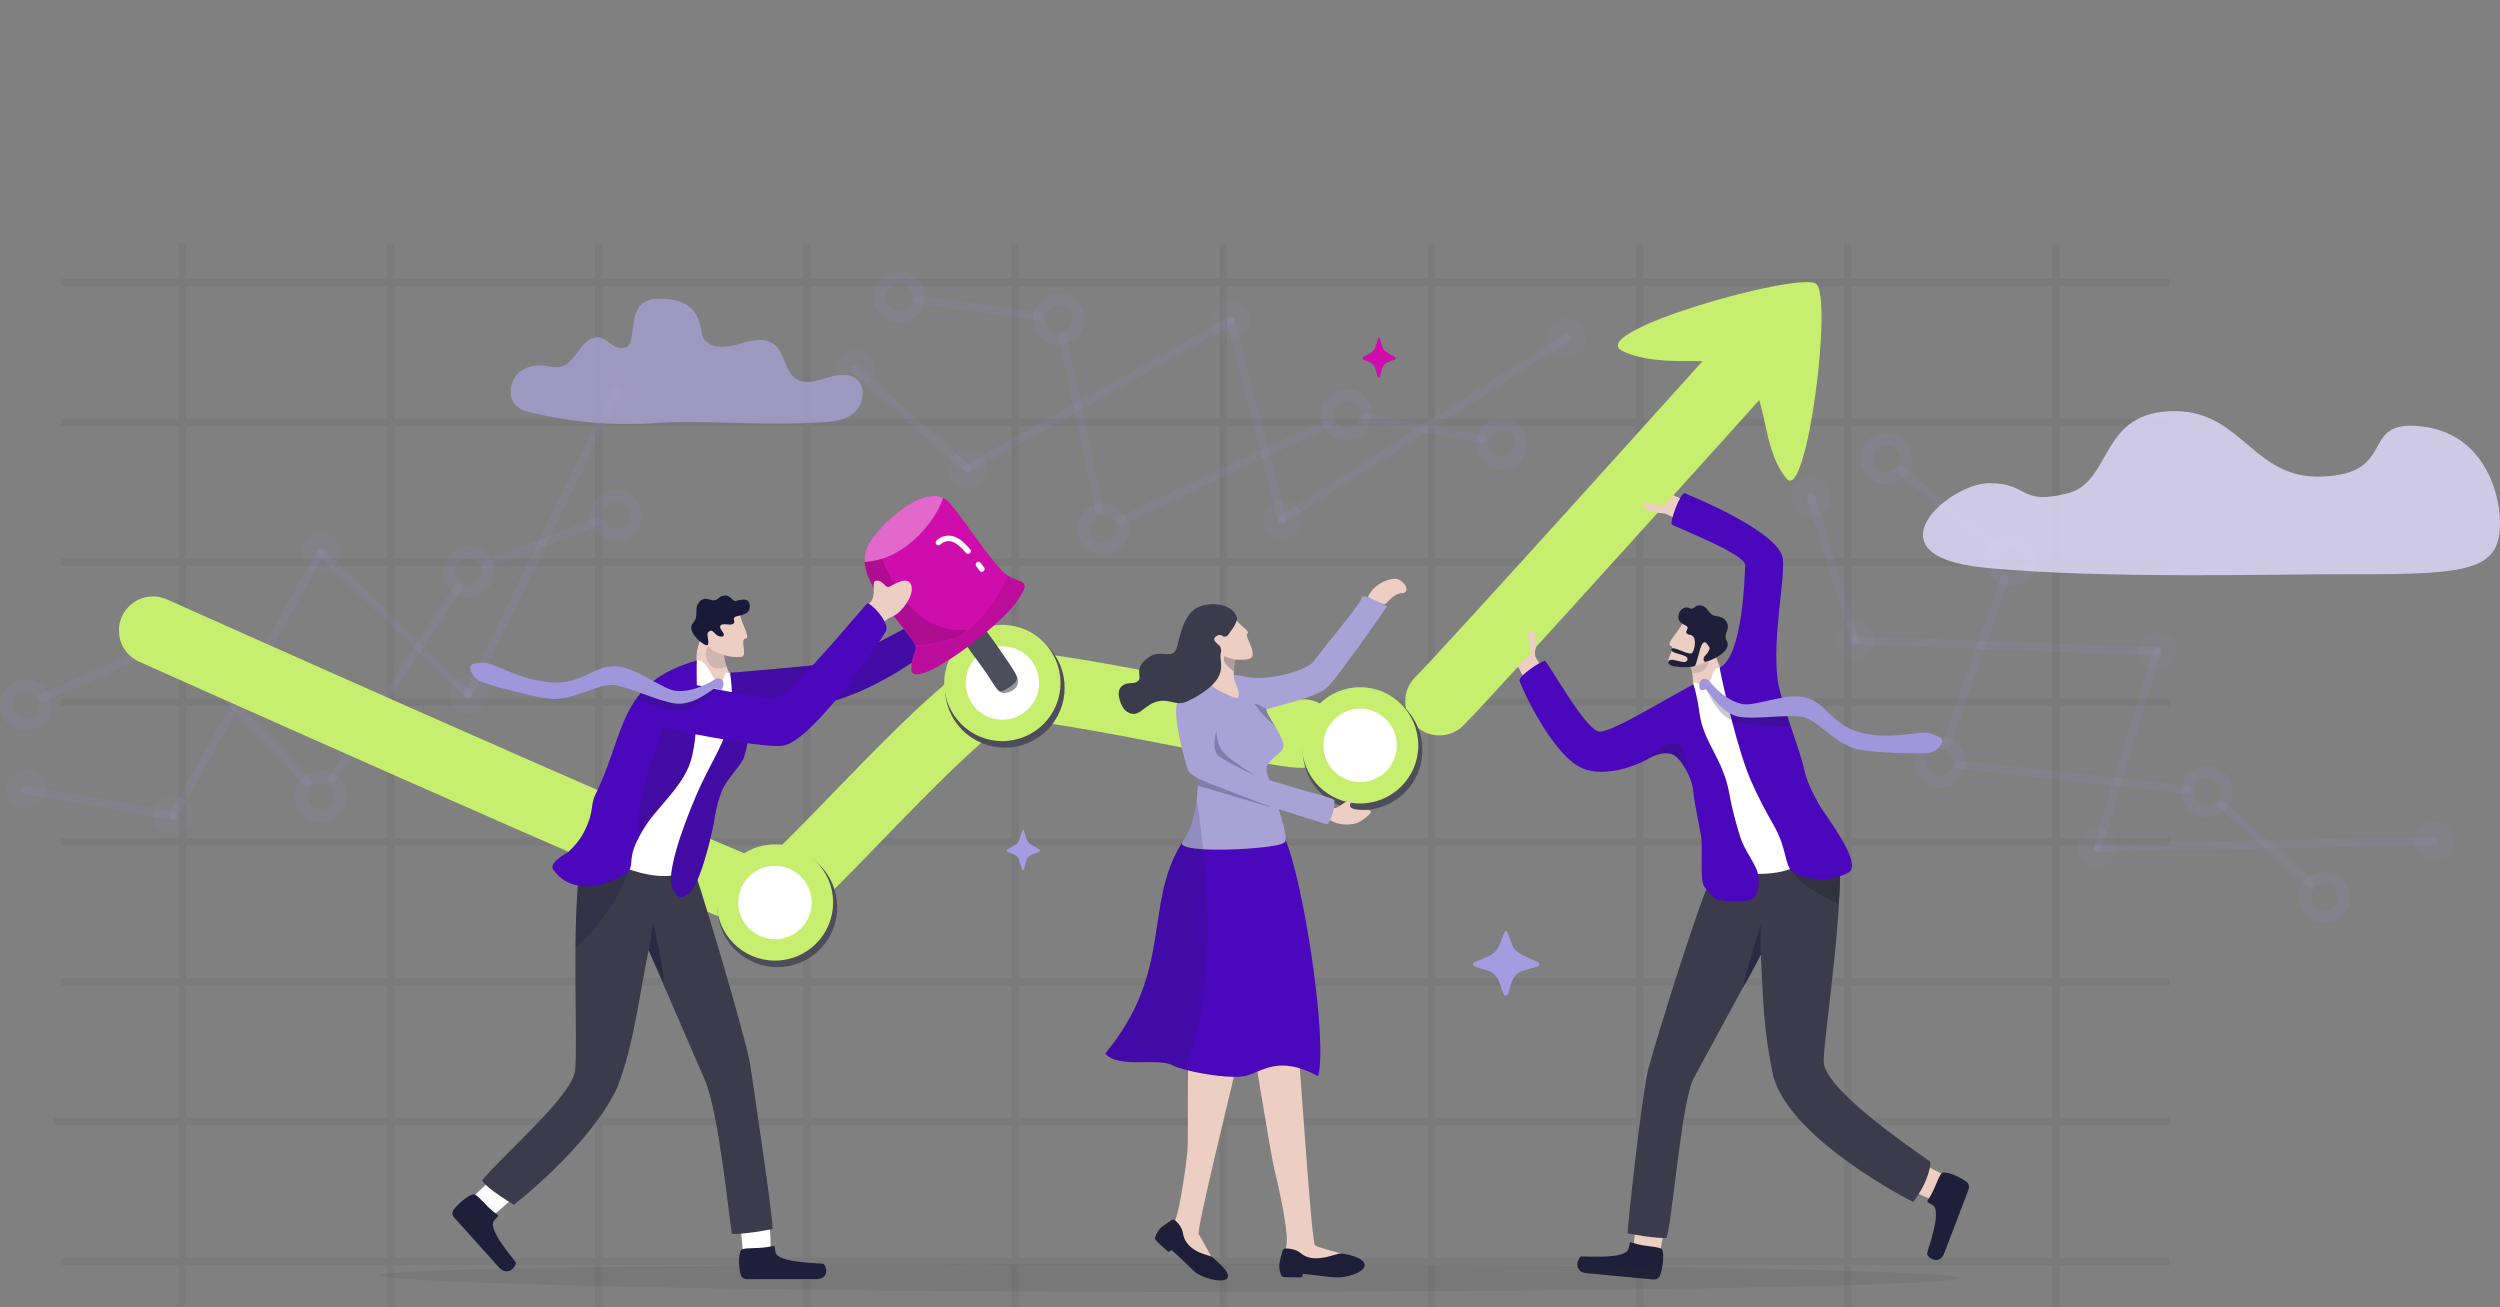 <?xml version="1.0" encoding="UTF-8"?> <svg xmlns="http://www.w3.org/2000/svg" width="1356" height="709" viewBox="0 0 1356 709" fill="none"><rect x="0" y="0" width="1356" height="709" fill="#808080" stroke="none"/><g opacity="0.71"><path d="M13.871 396.324C6.233 396.324 0 390.091 0 382.454C0 374.816 6.233 368.583 13.871 368.583C21.509 368.583 27.742 374.816 27.742 382.454C27.742 390.091 21.509 396.324 13.871 396.324ZM13.871 375.123C9.832 375.123 6.584 378.415 6.584 382.41C6.584 386.404 9.876 389.696 13.871 389.696C17.865 389.696 21.157 386.404 21.157 382.41C21.157 378.415 17.865 375.123 13.871 375.123Z" fill="#A096DC" fill-opacity="0.18"></path><path d="M93.935 361.208C86.297 361.208 80.064 354.975 80.064 347.338C80.064 339.7 86.297 333.467 93.935 333.467C101.573 333.467 107.806 339.7 107.806 347.338C107.806 354.975 101.573 361.208 93.935 361.208ZM93.935 340.007C89.897 340.007 86.649 343.299 86.649 347.294C86.649 351.288 89.941 354.58 93.935 354.58C97.93 354.58 101.222 351.288 101.222 347.294C101.222 343.299 97.93 340.007 93.935 340.007Z" fill="#A096DC" fill-opacity="0.18"></path><path d="M174 445.707C166.363 445.707 160.129 439.473 160.129 431.836C160.129 424.198 166.363 417.965 174 417.965C181.638 417.965 187.871 424.198 187.871 431.836C187.871 439.473 181.638 445.707 174 445.707ZM174 424.505C169.962 424.505 166.714 427.797 166.714 431.792C166.714 435.786 170.006 439.078 174 439.078C177.995 439.078 181.287 435.786 181.287 431.792C181.287 427.797 177.995 424.505 174 424.505Z" fill="#A096DC" fill-opacity="0.18"></path><path d="M254.065 323.986C246.427 323.986 240.194 317.752 240.194 310.115C240.194 302.477 246.427 296.244 254.065 296.244C261.702 296.244 267.936 302.477 267.936 310.115C267.936 317.752 261.702 323.986 254.065 323.986ZM254.065 302.784C250.026 302.784 246.778 306.076 246.778 310.071C246.778 314.065 250.07 317.357 254.065 317.357C258.059 317.357 261.351 314.065 261.351 310.071C261.351 306.076 258.059 302.784 254.065 302.784Z" fill="#A096DC" fill-opacity="0.18"></path><path d="M334.129 293.478C326.491 293.478 320.258 287.245 320.258 279.607C320.258 271.969 326.491 265.736 334.129 265.736C341.767 265.736 348 271.969 348 279.607C348 287.245 341.767 293.478 334.129 293.478ZM334.129 272.276C330.091 272.276 326.843 275.568 326.843 279.563C326.843 283.557 330.135 286.849 334.129 286.849C338.124 286.849 341.416 283.557 341.416 279.563C341.416 275.568 338.124 272.276 334.129 272.276Z" fill="#A096DC" fill-opacity="0.18"></path><path d="M93.935 444.609C93.935 444.609 93.672 444.609 93.54 444.609L13.476 430.518C12.29 430.299 11.5 429.157 11.676 427.972C11.895 426.787 13.037 425.953 14.222 426.173L94.286 440.263C95.472 440.482 96.262 441.624 96.086 442.809C95.91 443.862 94.989 444.609 93.935 444.609Z" fill="#A096DC" fill-opacity="0.18"></path><path d="M93.936 444.608C93.585 444.608 93.189 444.52 92.882 444.345C91.829 443.774 91.434 442.414 92.048 441.36L172.113 298.482C172.683 297.428 174.044 297.033 175.098 297.648C176.151 298.218 176.546 299.579 175.932 300.632L95.867 443.511C95.472 444.213 94.726 444.652 93.936 444.652V444.608Z" fill="#A096DC" fill-opacity="0.18"></path><path d="M254.064 378.984C253.538 378.984 252.967 378.764 252.528 378.369L172.463 301.07C171.585 300.236 171.585 298.831 172.419 297.954C173.253 297.076 174.658 297.076 175.536 297.91L255.601 375.209C256.479 376.043 256.479 377.448 255.645 378.325C255.206 378.764 254.635 378.984 254.064 378.984Z" fill="#A096DC" fill-opacity="0.18"></path><path d="M254.065 378.985C253.757 378.985 253.406 378.897 253.099 378.766C252.002 378.239 251.563 376.922 252.089 375.825L332.154 211.569C332.681 210.472 333.998 210.033 335.095 210.56C336.192 211.087 336.631 212.403 336.105 213.501L256.04 377.756C255.645 378.546 254.899 378.985 254.065 378.985Z" fill="#A096DC" fill-opacity="0.18"></path><path d="M23.572 380.39C22.738 380.39 21.904 379.907 21.552 379.073C21.07 377.975 21.552 376.659 22.694 376.176L83.357 349.575C84.454 349.092 85.771 349.575 86.254 350.717C86.737 351.814 86.254 353.131 85.112 353.614L24.45 380.214C24.142 380.346 23.879 380.39 23.572 380.39Z" fill="#A096DC" fill-opacity="0.18"></path><path d="M166.713 426.348C166.143 426.348 165.572 426.128 165.133 425.645L99.641 356.511C98.808 355.633 98.851 354.228 99.729 353.394C100.607 352.56 102.012 352.604 102.846 353.482L168.337 422.617C169.171 423.495 169.127 424.899 168.25 425.733C167.811 426.128 167.284 426.348 166.757 426.348H166.713Z" fill="#A096DC" fill-opacity="0.18"></path><path d="M179.794 425.163C179.399 425.163 178.96 425.031 178.609 424.811C177.599 424.153 177.336 422.792 177.994 421.783L246.427 317.795C247.085 316.786 248.446 316.522 249.456 317.181C250.465 317.839 250.729 319.2 250.07 320.21L181.638 424.197C181.199 424.855 180.497 425.207 179.794 425.207V425.163Z" fill="#A096DC" fill-opacity="0.18"></path><path d="M263.941 308.534C263.063 308.534 262.229 308.007 261.878 307.129C261.439 305.988 262.009 304.715 263.107 304.276L323.243 280.836C324.384 280.397 325.657 280.968 326.096 282.065C326.535 283.206 325.964 284.479 324.867 284.918L264.731 308.358C264.467 308.446 264.204 308.49 263.941 308.49V308.534Z" fill="#A096DC" fill-opacity="0.18"></path><path opacity="0.6" d="M24.449 428.28C24.449 434.118 19.709 438.859 13.871 438.859C8.033 438.859 3.292 434.118 3.292 428.28C3.292 422.442 8.033 417.701 13.871 417.701C19.709 417.701 24.449 422.442 24.449 428.28Z" fill="#A096DC" fill-opacity="0.18"></path><path opacity="0.6" d="M184.578 299.535C184.578 305.373 179.838 310.114 174 310.114C168.162 310.114 163.421 305.373 163.421 299.535C163.421 293.697 168.162 288.956 174 288.956C179.838 288.956 184.578 293.697 184.578 299.535Z" fill="#A096DC" fill-opacity="0.18"></path><path opacity="0.6" d="M264.643 376.791C264.643 382.629 259.903 387.37 254.065 387.37C248.227 387.37 243.486 382.629 243.486 376.791C243.486 370.953 248.227 366.212 254.065 366.212C259.903 366.212 264.643 370.953 264.643 376.791Z" fill="#A096DC" fill-opacity="0.18"></path><path opacity="0.6" d="M344.708 212.579C344.708 218.417 339.967 223.158 334.129 223.158C328.291 223.158 323.55 218.417 323.55 212.579C323.55 206.741 328.291 202 334.129 202C339.967 202 344.708 206.741 344.708 212.579Z" fill="#A096DC" fill-opacity="0.18"></path><path opacity="0.6" d="M93.935 431.834C88.097 431.834 83.356 436.575 83.356 442.413C83.356 448.251 88.097 452.992 93.935 452.992C99.773 452.992 104.514 448.251 104.514 442.413C104.514 436.575 99.773 431.834 93.935 431.834Z" fill="#A096DC" fill-opacity="0.18"></path></g><g opacity="0.71"><path d="M480.405 173.003C473.89 169.017 471.826 160.447 475.812 153.932C479.797 147.417 488.367 145.353 494.883 149.338C501.398 153.324 503.462 161.894 499.476 168.409C495.49 174.925 486.92 176.989 480.405 173.003ZM491.469 154.918C488.025 152.81 483.536 153.923 481.451 157.331C479.366 160.738 480.457 165.264 483.864 167.349C487.271 169.433 491.798 168.343 493.882 164.936C495.967 161.528 494.877 157.002 491.469 154.918Z" fill="#A096DC" fill-opacity="0.18"></path><path d="M567.028 184.831C560.513 180.845 558.449 172.275 562.435 165.76C566.421 159.245 574.99 157.181 581.506 161.166C588.021 165.152 590.085 173.722 586.099 180.237C582.113 186.753 573.543 188.817 567.028 184.831ZM578.092 166.746C574.648 164.638 570.159 165.751 568.074 169.159C565.99 172.566 567.08 177.092 570.487 179.177C573.895 181.261 578.421 180.171 580.505 176.764C582.59 173.356 581.5 168.83 578.092 166.746Z" fill="#A096DC" fill-opacity="0.18"></path><path d="M591.229 298.693C584.714 294.707 582.649 286.137 586.635 279.622C590.621 273.107 599.191 271.043 605.706 275.029C612.221 279.015 614.286 287.584 610.3 294.1C606.314 300.615 597.744 302.679 591.229 298.693ZM602.293 280.608C598.848 278.5 594.359 279.613 592.275 283.021C590.19 286.428 591.28 290.954 594.688 293.039C598.095 295.124 602.622 294.033 604.706 290.626C606.791 287.219 605.7 282.692 602.293 280.608Z" fill="#A096DC" fill-opacity="0.18"></path><path d="M723.048 236.645C716.533 232.659 714.469 224.089 718.455 217.574C722.441 211.058 731.01 208.994 737.526 212.98C744.041 216.966 746.105 225.536 742.119 232.051C738.133 238.566 729.563 240.63 723.048 236.645ZM734.112 218.559C730.668 216.452 726.179 217.565 724.094 220.972C722.01 224.38 723.1 228.906 726.507 230.991C729.915 233.075 734.441 231.985 736.525 228.578C738.61 225.17 737.52 220.644 734.112 218.559Z" fill="#A096DC" fill-opacity="0.18"></path><path d="M807.266 252.404C800.751 248.418 798.687 239.848 802.673 233.333C806.659 226.817 815.229 224.753 821.744 228.739C828.259 232.725 830.323 241.295 826.337 247.81C822.351 254.325 813.782 256.389 807.266 252.404ZM818.331 234.318C814.886 232.211 810.397 233.324 808.312 236.731C806.228 240.139 807.318 244.665 810.725 246.749C814.133 248.834 818.659 247.744 820.744 244.336C822.828 240.929 821.738 236.403 818.331 234.318Z" fill="#A096DC" fill-opacity="0.18"></path><path d="M523.505 255.973C523.505 255.973 523.28 255.836 523.168 255.767L462.223 201.965C461.327 201.159 461.249 199.773 462.017 198.854C462.823 197.957 464.231 197.842 465.128 198.647L526.072 252.45C526.968 253.255 527.047 254.641 526.278 255.561C525.579 256.368 524.403 256.523 523.505 255.973Z" fill="#A096DC" fill-opacity="0.18"></path><path d="M523.505 255.973C523.205 255.79 522.914 255.509 522.744 255.199C522.143 254.162 522.516 252.796 523.59 252.218L666.451 172.121C667.487 171.52 668.854 171.894 669.432 172.968C670.033 174.004 669.66 175.371 668.586 175.949L525.725 256.045C525.022 256.438 524.156 256.423 523.482 256.011L523.505 255.973Z" fill="#A096DC" fill-opacity="0.18"></path><path d="M694.346 283.56C693.897 283.285 693.524 282.8 693.356 282.234L665.399 174.512C665.085 173.343 665.818 172.144 666.988 171.831C668.157 171.517 669.355 172.25 669.669 173.42L697.627 281.141C697.94 282.311 697.207 283.509 696.038 283.823C695.434 283.968 694.833 283.857 694.346 283.56Z" fill="#A096DC" fill-opacity="0.18"></path><path d="M694.346 283.561C694.083 283.401 693.83 283.142 693.636 282.87C692.975 281.848 693.288 280.495 694.31 279.834L848.327 181.503C849.349 180.842 850.701 181.154 851.362 182.176C852.023 183.198 851.711 184.551 850.689 185.212L696.672 283.543C695.923 284.011 695.057 283.996 694.346 283.561Z" fill="#A096DC" fill-opacity="0.18"></path><path d="M496.996 164.473C496.284 164.037 495.825 163.19 495.96 162.296C496.121 161.108 497.22 160.236 498.446 160.42L564.075 169.387C565.263 169.548 566.134 170.647 565.951 171.872C565.79 173.06 564.691 173.932 563.465 173.748L497.836 164.781C497.505 164.733 497.258 164.633 496.996 164.473Z" fill="#A096DC" fill-opacity="0.18"></path><path d="M595.115 278.377C594.629 278.079 594.256 277.594 594.134 276.953L574.347 183.801C574.094 182.617 574.864 181.442 576.048 181.189C577.232 180.935 578.408 181.706 578.661 182.89L598.448 276.042C598.701 277.226 597.931 278.401 596.747 278.654C596.166 278.762 595.602 278.675 595.153 278.4L595.115 278.377Z" fill="#A096DC" fill-opacity="0.18"></path><path d="M606.892 284.192C606.555 283.986 606.249 283.645 606.064 283.274C605.547 282.186 606.032 280.887 607.121 280.37L719.763 227.378C720.852 226.861 722.15 227.346 722.667 228.435C723.185 229.523 722.699 230.821 721.611 231.339L608.969 284.331C608.251 284.663 607.468 284.596 606.869 284.23L606.892 284.192Z" fill="#A096DC" fill-opacity="0.18"></path><path d="M739.536 228.618C738.787 228.16 738.351 227.275 738.509 226.343C738.73 225.141 739.882 224.353 741.047 224.551L804.577 235.939C805.78 236.16 806.568 237.311 806.37 238.476C806.148 239.679 804.997 240.467 803.832 240.269L740.302 228.881C740.031 228.818 739.784 228.718 739.559 228.581L739.536 228.618Z" fill="#A096DC" fill-opacity="0.18"></path><path opacity="0.6" d="M472.752 205.783C469.705 210.763 463.187 212.333 458.207 209.286C453.227 206.239 451.657 199.721 454.704 194.741C457.751 189.761 464.269 188.191 469.249 191.238C474.229 194.285 475.799 200.803 472.752 205.783Z" fill="#A096DC" fill-opacity="0.18"></path><path opacity="0.6" d="M676.534 179.525C673.487 184.505 666.969 186.075 661.989 183.029C657.009 179.982 655.439 173.464 658.486 168.484C661.533 163.504 668.051 161.934 673.031 164.981C678.011 168.027 679.581 174.545 676.534 179.525Z" fill="#A096DC" fill-opacity="0.18"></path><path opacity="0.6" d="M704.515 287.21C701.468 292.19 694.95 293.76 689.97 290.713C684.99 287.666 683.42 281.148 686.467 276.168C689.513 271.188 696.031 269.618 701.011 272.665C705.991 275.712 707.561 282.23 704.515 287.21Z" fill="#A096DC" fill-opacity="0.18"></path><path opacity="0.6" d="M858.508 188.915C855.461 193.895 848.944 195.465 843.964 192.418C838.984 189.372 837.414 182.854 840.46 177.874C843.507 172.894 850.025 171.324 855.005 174.371C859.985 177.417 861.555 183.935 858.508 188.915Z" fill="#A096DC" fill-opacity="0.18"></path><path opacity="0.6" d="M530.17 245.077C525.19 242.03 518.672 243.6 515.626 248.58C512.579 253.56 514.149 260.078 519.129 263.124C524.109 266.171 530.627 264.601 533.674 259.621C536.72 254.641 535.15 248.123 530.17 245.077Z" fill="#A096DC" fill-opacity="0.18"></path></g><g opacity="0.71"><path d="M1010.76 254.975C1007.27 248.178 1009.98 239.788 1016.77 236.305C1023.57 232.821 1031.96 235.525 1035.44 242.322C1038.93 249.119 1036.22 257.509 1029.43 260.993C1022.63 264.476 1014.24 261.772 1010.76 254.975ZM1029.62 245.305C1027.78 241.712 1023.37 240.322 1019.82 242.144C1016.26 243.966 1014.83 248.397 1016.65 251.952C1018.48 255.507 1022.91 256.935 1026.46 255.113C1030.02 253.291 1031.45 248.86 1029.62 245.305Z" fill="#A096DC" fill-opacity="0.18"></path><path d="M1078.52 310.211C1075.04 303.414 1077.74 295.024 1084.54 291.54C1091.34 288.057 1099.73 290.761 1103.21 297.558C1106.7 304.355 1103.99 312.745 1097.19 316.228C1090.4 319.712 1082.01 317.008 1078.52 310.211ZM1097.39 300.541C1095.55 296.947 1091.14 295.558 1087.58 297.38C1084.03 299.201 1082.6 303.633 1084.42 307.188C1086.24 310.742 1090.68 312.171 1094.23 310.349C1097.78 308.527 1099.21 304.096 1097.39 300.541Z" fill="#A096DC" fill-opacity="0.18"></path><path d="M1039.84 420.002C1036.36 413.205 1039.06 404.815 1045.86 401.332C1052.66 397.848 1061.05 400.552 1064.53 407.349C1068.02 414.146 1065.31 422.536 1058.51 426.02C1051.72 429.503 1043.33 426.799 1039.84 420.002ZM1058.71 410.332C1056.87 406.738 1052.46 405.349 1048.9 407.171C1045.35 408.993 1043.92 413.424 1045.74 416.979C1047.56 420.534 1052 421.962 1055.55 420.14C1059.11 418.318 1060.53 413.887 1058.71 410.332Z" fill="#A096DC" fill-opacity="0.18"></path><path d="M1184.68 435.737C1181.2 428.94 1183.9 420.55 1190.7 417.066C1197.5 413.583 1205.89 416.287 1209.37 423.084C1212.86 429.881 1210.15 438.271 1203.35 441.755C1196.56 445.238 1188.17 442.534 1184.68 435.737ZM1203.55 426.067C1201.71 422.473 1197.3 421.084 1193.74 422.906C1190.19 424.728 1188.76 429.159 1190.58 432.714C1192.4 436.269 1196.84 437.697 1200.39 435.875C1203.95 434.053 1205.37 429.622 1203.55 426.067Z" fill="#A096DC" fill-opacity="0.18"></path><path d="M1248.35 493.074C1244.87 486.277 1247.57 477.887 1254.37 474.404C1261.17 470.92 1269.56 473.624 1273.04 480.421C1276.52 487.218 1273.82 495.608 1267.02 499.092C1260.23 502.575 1251.84 499.871 1248.35 493.074ZM1267.22 483.404C1265.38 479.81 1260.97 478.421 1257.41 480.243C1253.86 482.065 1252.43 486.496 1254.25 490.051C1256.07 493.606 1260.5 495.034 1264.06 493.212C1267.61 491.39 1269.04 486.959 1267.22 483.404Z" fill="#A096DC" fill-opacity="0.18"></path><path d="M1004.3 348.249C1004.3 348.249 1004.18 348.015 1004.12 347.898L980.146 270.219C979.801 269.064 980.456 267.841 981.591 267.456C982.745 267.111 984.008 267.747 984.353 268.901L1008.33 346.58C1008.68 347.735 1008.02 348.958 1006.89 349.343C1005.87 349.667 1004.78 349.187 1004.3 348.249Z" fill="#A096DC" fill-opacity="0.18"></path><path d="M1004.3 348.25C1004.14 347.937 1004.04 347.545 1004.06 347.192C1004.09 345.994 1005.12 345.022 1006.33 345.088L1170 351.173C1171.2 351.201 1172.17 352.232 1172.11 353.449C1172.08 354.647 1171.05 355.619 1169.83 355.553L1006.16 349.468C1005.36 349.437 1004.63 348.973 1004.27 348.27L1004.3 348.25Z" fill="#A096DC" fill-opacity="0.18"></path><path d="M1135.74 460.822C1135.5 460.353 1135.43 459.745 1135.59 459.174L1167.86 352.666C1168.2 351.504 1169.45 350.864 1170.61 351.206C1171.77 351.547 1172.42 352.797 1172.07 353.959L1139.8 460.467C1139.46 461.629 1138.21 462.269 1137.05 461.928C1136.46 461.737 1136 461.329 1135.74 460.822Z" fill="#A096DC" fill-opacity="0.18"></path><path d="M1135.74 460.822C1135.6 460.549 1135.52 460.196 1135.49 459.863C1135.46 458.646 1136.43 457.655 1137.65 457.623L1320.34 453.958C1321.56 453.926 1322.55 454.898 1322.58 456.115C1322.61 457.332 1321.64 458.323 1320.43 458.355L1137.73 462.02C1136.85 462.028 1136.12 461.565 1135.74 460.822Z" fill="#A096DC" fill-opacity="0.18"></path><path d="M1029.36 256.34C1028.98 255.598 1029.03 254.636 1029.61 253.943C1030.37 253.013 1031.76 252.842 1032.71 253.637L1084.05 295.491C1084.98 296.247 1085.15 297.639 1084.36 298.589C1083.6 299.519 1082.21 299.69 1081.26 298.895L1029.92 257.042C1029.66 256.828 1029.5 256.614 1029.36 256.34Z" fill="#A096DC" fill-opacity="0.18"></path><path d="M1053.75 404.688C1053.49 404.18 1053.42 403.572 1053.65 402.961L1085.31 313.146C1085.71 312.003 1086.98 311.402 1088.12 311.803C1089.26 312.204 1089.86 313.474 1089.46 314.616L1057.81 404.431C1057.41 405.574 1056.14 406.176 1055 405.775C1054.44 405.564 1054.01 405.196 1053.77 404.727L1053.75 404.688Z" fill="#A096DC" fill-opacity="0.18"></path><path d="M1060.77 415.788C1060.59 415.437 1060.51 414.986 1060.54 414.573C1060.67 413.375 1061.76 412.519 1062.96 412.645L1186.71 426.116C1187.91 426.242 1188.76 427.333 1188.64 428.531C1188.51 429.73 1187.42 430.585 1186.22 430.46L1062.47 416.988C1061.68 416.898 1061.05 416.433 1060.73 415.808L1060.77 415.788Z" fill="#A096DC" fill-opacity="0.18"></path><path d="M1202.94 437.479C1202.54 436.697 1202.63 435.715 1203.25 435.002C1204.06 434.091 1205.46 434.018 1206.35 434.794L1254.64 477.621C1255.55 478.436 1255.62 479.829 1254.84 480.72C1254.03 481.631 1252.64 481.704 1251.74 480.928L1203.46 438.102C1203.26 437.907 1203.1 437.693 1202.98 437.459L1202.94 437.479Z" fill="#A096DC" fill-opacity="0.18"></path><path opacity="0.6" d="M987.142 278.965C981.947 281.627 975.566 279.571 972.903 274.375C970.24 269.18 972.297 262.799 977.492 260.136C982.688 257.473 989.069 259.53 991.732 264.725C994.394 269.921 992.338 276.302 987.142 278.965Z" fill="#A096DC" fill-opacity="0.18"></path><path opacity="0.6" d="M1174.75 362.748C1169.56 365.41 1163.17 363.354 1160.51 358.158C1157.85 352.963 1159.91 346.582 1165.1 343.919C1170.3 341.256 1176.68 343.313 1179.34 348.508C1182 353.704 1179.95 360.085 1174.75 362.748Z" fill="#A096DC" fill-opacity="0.18"></path><path opacity="0.6" d="M1142.52 469.236C1137.32 471.898 1130.94 469.842 1128.28 464.646C1125.61 459.451 1127.67 453.07 1132.87 450.407C1138.06 447.744 1144.44 449.801 1147.11 454.996C1149.77 460.192 1147.71 466.573 1142.52 469.236Z" fill="#A096DC" fill-opacity="0.18"></path><path opacity="0.6" d="M1325.17 465.59C1319.98 468.253 1313.59 466.196 1310.93 461.001C1308.27 455.805 1310.33 449.424 1315.52 446.762C1320.72 444.099 1327.1 446.156 1329.76 451.351C1332.42 456.547 1330.37 462.928 1325.17 465.59Z" fill="#A096DC" fill-opacity="0.18"></path><path opacity="0.6" d="M1015.67 342.423C1013.01 337.228 1006.63 335.171 1001.43 337.834C996.237 340.496 994.18 346.878 996.843 352.073C999.506 357.268 1005.89 359.325 1011.08 356.662C1016.28 354 1018.33 347.619 1015.67 342.423Z" fill="#A096DC" fill-opacity="0.18"></path></g><g opacity="0.06"><path d="M98.925 132V153.244V229.099V304.947V380.802V456.653V532.501V608.356V684.208V708.133" stroke="#231F20" stroke-width="4" stroke-miterlimit="10"></path><path d="M211.84 709V708.133V684.208V608.356V532.501V456.653V380.802V304.947V229.099V153.244V132" stroke="#231F20" stroke-width="4" stroke-miterlimit="10"></path><path d="M324.745 709V708.133V684.208V608.356V532.501V456.653V380.802V304.947V229.099V153.244V132" stroke="#231F20" stroke-width="4" stroke-miterlimit="10"></path><path d="M437.66 709V708.133V684.208V608.356V532.501V456.653V380.802V304.947V229.099V153.244V132" stroke="#231F20" stroke-width="4" stroke-miterlimit="10"></path><path d="M550.57 709V708.133V684.208V608.356V532.501V456.653V380.802V304.947V229.099V153.244V132" stroke="#231F20" stroke-width="4" stroke-miterlimit="10"></path><path d="M663.475 709V708.133V684.208V608.356V532.501V456.653V380.802V304.947V229.099V153.244V132" stroke="#231F20" stroke-width="4" stroke-miterlimit="10"></path><path d="M776.39 709V708.133V684.208V608.356V532.501V456.653V380.802V304.947V229.099V153.244V132" stroke="#231F20" stroke-width="4" stroke-miterlimit="10"></path><path d="M889.3 709V708.133V684.208V608.356V532.501V456.653V380.802V304.947V229.099V153.244V132" stroke="#231F20" stroke-width="4" stroke-miterlimit="10"></path><path d="M1002.21 709V708.133V684.208V608.356V532.501V456.653V380.802V304.947V229.099V153.244V132" stroke="#231F20" stroke-width="4" stroke-miterlimit="10"></path><path d="M1115.12 709V708.133V684.208V608.356V532.501V456.653V380.802V304.947V229.099V153.244V132" stroke="#231F20" stroke-width="4" stroke-miterlimit="10"></path><path d="M1177 684.208H1176.79H1115.12H1002.21H889.3H776.39H663.475H550.57H437.66H324.745H211.84H98.925H33.307" stroke="#231F20" stroke-width="4" stroke-miterlimit="10"></path><path d="M1177 608.356H1176.79H1115.12H1002.21H889.3H776.39H663.475H550.57H437.66H324.745H211.84H29" stroke="#231F20" stroke-width="4" stroke-miterlimit="10"></path><path d="M1177 532.502H1176.79H1115.12H1002.21H889.3H776.39H663.475H550.57H437.66H324.745H211.84H98.925H33.307" stroke="#231F20" stroke-width="4" stroke-miterlimit="10"></path><path d="M1177 456.654H1176.79H1115.12H1002.21H889.3H776.39H663.475H550.57H437.66H324.745H211.84H98.925H33.307" stroke="#231F20" stroke-width="4" stroke-miterlimit="10"></path><path d="M1177 380.802H1176.79H1115.12H1002.21H889.3H776.39H663.475H550.57H437.66H324.745H211.84H98.925H33.307" stroke="#231F20" stroke-width="4" stroke-miterlimit="10"></path><path d="M1177 304.946H1176.79H1115.12H1002.21H889.3H776.39H663.475H550.57H437.66H324.745H211.84H98.925H33.307" stroke="#231F20" stroke-width="4" stroke-miterlimit="10"></path><path d="M1177 229.099H1176.79H1115.12H1002.21H889.3H776.39H663.475H550.57H437.66H324.745H211.84H98.925H33.307" stroke="#231F20" stroke-width="4" stroke-miterlimit="10"></path><path d="M1177 153.244H1176.79H1115.12H1002.21H889.3H776.39H663.475H550.57H437.66H324.745H211.84H98.925H33.307" stroke="#231F20" stroke-width="4" stroke-miterlimit="10"></path></g><path d="M926.004 382.881L937.726 373.955C935.284 368.593 930.719 354.77 927.605 350.418C924.186 345.642 923.855 346.145 923.855 346.145L918.156 354.793L915.473 358.863C915.473 358.863 916.935 360.764 917.757 364.736C918.329 367.515 918.595 371.308 917.829 376.178C917.254 379.824 926.004 382.881 926.004 382.881Z" fill="#ECCEC2"></path><path opacity="0.14" d="M915.473 358.863C915.473 358.863 917.051 361.368 917.874 365.341C926.617 365.183 928.228 357.673 925.444 356.509C923.705 355.781 918.156 354.793 918.156 354.793L915.473 358.863Z" fill="#1F1F39"></path><path d="M912.546 338.034C910.758 342.367 903.225 349.356 906.238 350.298C909.252 351.244 902.451 359.449 905.618 360.572C913.298 363.291 923.784 361.218 925.982 357.797C928.18 354.372 930.967 343.749 930.967 343.749L912.546 338.034Z" fill="#ECCEC2"></path><path d="M918.562 345.454C916.777 343.588 916.379 344.906 914.929 343.535C913.478 342.165 917.194 340.741 914.166 339.198C911.138 337.655 909.548 336.355 910.721 332.683C911.464 330.355 914.083 328.496 916.788 330.028C918.528 331.016 919.272 327.576 923.044 328.522C926.023 329.269 926.207 331.62 928.623 333.434C929.949 334.429 934.18 333.963 936.032 336.633C939.466 341.59 934.09 342.916 936.682 347.865C939.707 353.636 926.575 359.044 924.858 358.961C924.22 358.931 923.111 357.162 925.208 355.292C926.294 354.324 927.661 351.819 927.132 351.068C926.196 349.739 924.787 346.52 923.033 349.727C921.785 352.01 920.188 360.775 919.23 361.233C916.769 362.412 904.067 362.273 904.811 359.175C905.735 355.337 914.59 361.702 915.285 357.692C915.819 354.628 906.573 354.966 906.543 352.371C906.509 349.371 916.48 356.291 917.945 353.971C919.734 351.135 919.584 346.52 918.562 345.454Z" fill="#1F1F39"></path><path d="M886.025 676.628C886.303 670.59 888.854 655.547 888.854 655.547L904.371 657.143L900.34 679.7L889.121 685.475L886.025 676.624V676.628Z" fill="#ECCEC2"></path><path d="M885.169 673.951C883.583 673.395 884.102 675.051 883.249 677.507C881.295 683.128 860.83 681.296 857.697 681.514C856.077 681.626 852.666 689.839 860.59 690.578C867.443 691.217 889.384 693.342 896.887 693.992C898.457 694.127 899.934 693.169 900.467 691.649C902.372 686.219 902.864 677.556 900.791 677.169C897.732 675.825 891.777 676.271 885.169 673.954V673.951Z" fill="#1F1F39"></path><path d="M1048.41 650.846C1042.79 648.878 1029.29 642.153 1029.29 642.153L1035.06 627.425L1055.24 637.71L1057.61 650.309L1048.41 650.846H1048.41Z" fill="#ECCEC2"></path><path d="M1045.65 650.932C1044.69 652.329 1046.39 652.284 1048.47 653.808C1053.24 657.297 1045.9 676.797 1045.24 679.925C1044.9 681.54 1051.71 687.188 1054.59 679.643C1057.07 673.121 1065.1 652.258 1067.77 645.104C1068.33 643.609 1067.83 641.893 1066.55 640.943C1061.95 637.553 1053.9 634.639 1052.97 636.557C1050.86 639.171 1049.65 645.119 1045.65 650.932Z" fill="#1F1F39"></path><path d="M934.349 461.37C921.966 485.212 898.044 565.575 894.385 578.425C890.725 591.275 882.858 664.469 882.802 668.923C897.293 671.863 903.924 671.495 903.924 671.495C907.264 660.83 912.073 596.937 918.735 584.711C928.405 566.968 955.054 517.735 955.054 517.735C956.407 542.469 956.257 557.088 961.802 583.704C971.371 618.631 1037.67 651.946 1037.67 651.946C1045.9 641.555 1048.26 629.648 1046.42 629.693C1034.16 621.053 988.823 589.979 989.157 575.529C989.492 561.08 998.009 507.686 998.028 472.403C998.028 468.753 946.853 461.889 946.853 461.889L934.349 461.374V461.37Z" fill="#3B3B4C"></path><path opacity="0.57" d="M945.229 535.872C951.339 526.202 955.05 517.738 955.05 517.738C954.784 510.322 955.058 501.715 955.058 501.715C955.058 501.715 947.938 523.66 945.229 535.872Z" fill="#1F1F39"></path><path d="M817.474 356.415C818.586 357.267 819.882 358.067 820.671 359.077C821.738 360.426 823.237 361.139 824.18 363.017C824.417 363.482 824.653 363.967 824.901 364.474C825.176 365.029 825.439 365.544 825.69 366.017C827.37 369.145 828.734 370.707 830.443 373.253C830.443 373.253 842.357 372.374 841.857 370.399C841.549 369.186 840.82 367.65 839.171 365.51C838.48 364.612 837.157 362.938 836.5 361.928C836.169 361.424 832.893 357.053 832.66 355.69C831.957 351.575 834.576 348.409 832.821 346.336C830.484 343.584 828.741 351.774 828.264 350.095C827.017 345.736 818.469 340.523 814.427 348.338C813.826 349.502 814.832 354.399 817.47 356.419L817.474 356.415Z" fill="#ECCEC2"></path><path d="M901.952 263.311C902.906 264.336 903.83 265.545 904.912 266.236C906.359 267.168 907.215 268.587 909.173 269.349C909.658 269.541 910.165 269.728 910.695 269.928C911.277 270.145 911.81 270.359 912.31 270.566C915.586 271.933 917.277 273.142 919.974 274.595C919.974 274.595 920.253 286.533 918.235 286.225C916.995 286.037 915.395 285.459 913.107 284.024C912.145 283.423 910.349 282.271 909.278 281.715C908.748 281.433 904.078 278.594 902.699 278.497C898.533 278.196 895.208 277.539 892.976 275.992C890.008 273.934 899.172 273.96 897.455 273.649C892.995 272.83 886.225 265.842 893.615 261.069C894.716 260.356 899.69 260.885 901.956 263.319L901.952 263.311Z" fill="#ECCEC2"></path><path d="M932.707 362.168C927.654 361.999 929.442 370.64 924.828 372.292C922.394 373.163 922.631 371.822 921.12 370.869C920.192 370.279 919.279 369.584 918.475 371.18C902.102 403.628 940.458 464.262 938.711 469.673C937.283 474.1 962.557 476.526 974.069 469.943C1003.04 453.38 985.945 447 981.963 437.131C980.448 433.384 952.154 370.343 952.154 370.343C952.154 370.343 942.231 367.598 932.707 362.164V362.168Z" fill="white"></path><path d="M824.187 369.04C824.507 371.597 842.924 412.333 860.176 417.451C871.369 420.77 885.792 416.384 894.573 411.247C900.092 408.014 905.325 407.984 908 409.595C909.984 410.789 912.235 413.557 914.14 416.88C916.443 420.887 918.246 425.704 918.475 429.538C918.719 433.654 922.213 450.665 922.664 453.571C923.791 460.766 921.751 477.089 924.408 480.901C927.064 484.712 929.187 486.898 931.486 487.915C933.782 488.933 949.847 490.24 952.12 486.308C953.36 484.164 954.585 478.986 953.503 473.999C953.476 473.879 953.446 473.751 953.416 473.631C952.112 468.284 946.097 461.175 943.828 453.763C941.611 446.523 939.376 438.577 937.971 430.473C934.71 411.694 924.103 402.933 921.887 387.282C921.65 385.585 921.406 384.042 921.173 382.648C921.064 382.003 920.951 381.39 920.846 380.808C920.267 377.658 919.726 375.386 919.306 373.846C918.802 371.984 918.479 371.184 918.479 371.184C918.4 371.225 918.317 371.27 918.238 371.316C898.927 381.815 874.164 396.978 867.702 396.858C860.165 396.719 839.546 358.807 837.95 358.484C836.349 358.165 823.872 366.479 824.191 369.036L824.187 369.04Z" fill="#4A07BB"></path><path d="M970.413 469.647C974.598 481.01 997.329 490.262 997.329 490.262C997.329 490.262 998.618 472.016 997.911 468.776C997.205 465.535 970.413 469.647 970.413 469.647Z" fill="#32323F"></path><path d="M932.715 362.191C945.184 355.991 946.236 313.877 946.608 306.502C946.909 300.573 908.196 285.691 906.821 284.449C905.446 283.206 911.63 266.597 913.922 267.584C916.214 268.572 965.041 288.207 967.002 302.976C968.302 315.21 961.295 344.391 964.173 368.698C965.356 378.683 976.808 408.784 978.371 416.26C979.75 423.571 983.338 430.331 986.407 435.96C989.48 441.592 1010.72 468.317 1002.74 473.169C995.661 477.472 981.703 478.681 972.885 473.263C967.626 470.03 969.793 460.969 961.926 447.368C958.567 441.57 953.491 432.163 949.779 423.613C942.855 407.92 935.055 374.282 932.715 362.191Z" fill="#4A07BB"></path><path opacity="0.24" d="M924.941 373.354C925.516 373.031 929.784 384.792 936.701 389.246C938.61 390.478 940.702 391.409 942.945 391.781C949.502 392.858 962.783 394.225 971.184 393.977C966.953 380.996 968.625 387.098 966.54 381.676C960.326 383.061 947.785 385.573 944.377 384.815C941.852 384.252 939.515 383.242 937.381 381.984C933.365 379.618 930.074 376.373 927.609 373.598C926.354 372.183 926.343 370.223 924.69 369.979C922.499 369.656 924.205 373.775 924.941 373.362V373.354Z" fill="#1F1F3B"></path><path d="M921.834 370.718C922.011 369.622 922.924 367.913 925.118 368.236C926.767 368.48 926.831 369.205 928.09 370.624C931.862 374.879 937.592 380.226 944.858 381.845C952.128 383.463 969.936 374.999 980.565 378.642C991.194 382.284 993.467 392.96 1008.91 397.256C1024.35 401.552 1041.95 396.298 1046.5 397.627C1051.05 398.957 1053.75 400.324 1053.43 402.254C1053.12 404.184 1050.49 407.158 1047.1 408.194C1043.7 409.231 1014.81 408.284 1007.35 406.414C995.169 403.358 985.731 390.436 977.841 388.852C969.951 387.267 952.706 390.343 943.426 388.81C933.076 387.106 925.896 373.381 925.159 373.794C924.423 374.207 923.739 374.612 922.439 374.117C921.545 373.775 921.658 371.815 921.834 370.718Z" fill="#A096DC"></path><path opacity="0.24" d="M894.573 411.247C900.092 408.014 905.326 407.984 908.001 409.595C909.984 410.789 912.235 413.557 914.14 416.88C913.944 414.458 914.545 410.354 912.689 406.399C908.996 398.525 897.458 406.955 894.573 411.247Z" fill="#1F1F3B"></path><path d="M944.454 200.049C959.836 213.922 954.382 241.788 969.05 259.643C980.026 273.004 994.366 160.409 984.934 153.856C975.508 147.304 858.37 180.18 880.228 190.477C902.512 200.972 934.574 191.139 944.454 200.049Z" fill="#C7EE6E"></path><path d="M780.71 380.38C799.897 361.015 948.16 196.098 948.16 196.098" stroke="#C7EE6E" stroke-width="37" stroke-linecap="round" stroke-linejoin="round"></path><path d="M901.504 274.389C895.64 273.108 892.299 272.132 891.695 273.641C890.842 275.774 894.253 277.479 896.068 277.584C897.882 277.689 902.785 277.689 902.785 276.732C902.785 275.774 901.504 274.389 901.504 274.389Z" fill="#ECCEC2"></path><path d="M829.786 352.037C828.97 346.092 828.26 342.687 829.816 342.202C832.01 341.519 833.441 345.056 833.404 346.87C833.366 348.683 832.979 353.573 832.025 353.498C831.071 353.422 829.786 352.037 829.786 352.037Z" fill="#ECCEC2"></path><path d="M414.92 490.57C437.602 476.86 508.431 391.439 541.993 372.607C553.981 365.882 700.241 400.68 707.102 397.815" stroke="#C7EE6E" stroke-width="37" stroke-linecap="round" stroke-linejoin="round"></path><path d="M421 490C349.903 461.523 83 342 83 342" stroke="#C7EE6E" stroke-width="37" stroke-linecap="round" stroke-linejoin="round"></path><path d="M762.001 429.833C774.68 417.161 774.68 396.617 762.001 383.945C749.323 371.273 728.767 371.273 716.089 383.945C703.411 396.616 703.411 417.161 716.089 429.833C728.767 442.505 749.323 442.505 762.001 429.833Z" fill="#4D4D5B"></path><path d="M737.741 435.806C755.16 435.806 769.282 421.692 769.282 404.281C769.282 386.871 755.16 372.757 737.741 372.757C720.321 372.757 706.2 386.871 706.2 404.281C706.2 421.692 720.321 435.806 737.741 435.806Z" fill="#C7EE6E"></path><path d="M737.741 424.176C748.734 424.176 757.646 415.269 757.646 404.282C757.646 393.294 748.734 384.387 737.741 384.387C726.748 384.387 717.836 393.294 717.836 404.282C717.836 415.269 726.748 424.176 737.741 424.176Z" fill="white"></path><path d="M567.949 396.014C580.627 383.342 580.627 362.797 567.949 350.126C555.27 337.454 534.715 337.454 522.036 350.126C509.358 362.797 509.358 383.342 522.036 396.014C534.715 408.686 555.27 408.686 567.949 396.014Z" fill="#4D4D5B"></path><path d="M543.683 401.979C561.103 401.979 575.224 387.866 575.224 370.455C575.224 353.045 561.103 338.931 543.683 338.931C526.264 338.931 512.143 353.045 512.143 370.455C512.143 387.866 526.264 401.979 543.683 401.979Z" fill="#C7EE6E"></path><path d="M543.683 390.35C554.677 390.35 563.588 381.443 563.588 370.455C563.588 359.468 554.677 350.561 543.683 350.561C532.69 350.561 523.778 359.468 523.778 370.455C523.778 381.443 532.69 390.35 543.683 390.35Z" fill="white"></path><path d="M719.868 443.534C724.692 448.145 733.961 448.062 737.864 445.509C742.257 442.64 746.566 439.129 740.727 439.294C726.747 439.688 734.701 434.206 732.946 434.022C730.02 433.718 725.271 439.095 723.749 438.228C722.802 437.687 719.864 443.534 719.864 443.534H719.868Z" fill="#ECCEC2"></path><path d="M444.601 515.074C457.279 502.403 457.279 481.858 444.601 469.186C431.922 456.515 411.367 456.515 398.688 469.186C386.01 481.858 386.01 502.403 398.688 515.074C411.367 527.746 431.922 527.746 444.601 515.074Z" fill="#4D4D5B"></path><path d="M420.334 521.043C437.754 521.043 451.875 506.929 451.875 489.519C451.875 472.108 437.754 457.995 420.334 457.995C402.915 457.995 388.793 472.108 388.793 489.519C388.793 506.929 402.915 521.043 420.334 521.043Z" fill="#C7EE6E"></path><path d="M420.334 509.413C431.327 509.413 440.239 500.506 440.239 489.519C440.239 478.531 431.327 469.624 420.334 469.624C409.341 469.624 400.429 478.531 400.429 489.519C400.429 500.506 409.341 509.413 420.334 509.413Z" fill="white"></path><path opacity="0.09" d="M206 691.72C206 695.915 408.128 700.789 641.022 700.789C873.916 700.789 1062.71 697.386 1062.71 693.192C1062.71 688.998 873.916 685.595 641.022 685.595C408.128 685.595 206 687.526 206 691.72Z" fill="#32323F"></path><path d="M450.267 359.915C459.047 358.762 498.531 336.43 500.732 335.495C502.385 334.793 508.592 346.757 505.568 350.816C503.077 354.155 477.731 372.573 453.592 379.757C442.058 383.189 411.205 382.757 402.116 400.801C397.146 410.665 377.316 362.983 390.375 365.086C393.404 365.574 445.958 360.482 450.271 359.915H450.267Z" fill="#4A07BB"></path><path opacity="0.18" d="M450.267 359.915C459.047 358.762 498.531 336.43 500.732 335.495C502.385 334.793 508.592 346.757 505.568 350.816C503.077 354.155 477.731 372.573 453.592 379.757C442.058 383.189 411.205 382.757 402.116 400.801C397.146 410.665 377.316 362.983 390.375 365.086C393.404 365.574 445.958 360.482 450.271 359.915H450.267Z" fill="#1F1F39"></path><path d="M417.926 678.348C418.234 672.607 417.099 658.142 417.099 658.142L401.094 658.288L403.003 680L413.898 686.455L417.922 678.352L417.926 678.348Z" fill="white"></path><path d="M419.061 675.889C420.736 675.502 420.041 677.023 420.673 679.422C422.115 684.916 443.196 684.983 446.379 685.468C448.02 685.716 450.703 693.793 442.539 693.793C435.479 693.793 412.862 693.872 405.137 693.827C403.521 693.815 402.105 692.783 401.71 691.296C400.298 685.986 400.64 677.74 402.796 677.556C406.05 676.553 412.088 677.499 419.064 675.889H419.061Z" fill="#1F1F39"></path><path d="M266.97 659.486C271.776 655.986 282.641 645.791 282.641 645.791L272.151 634.316L255.977 649.768L257.859 661.829L266.97 659.486Z" fill="white"></path><path d="M269.675 658.716C271.073 659.678 269.401 660.162 267.887 662.175C264.415 666.782 278.024 682.066 279.699 684.679C280.563 686.027 275.826 693.199 270.532 687.296C265.956 682.193 251.232 665.889 246.265 660.275C245.224 659.099 245.138 657.406 246.073 656.155C249.413 651.694 256.251 646.599 257.795 648.037C260.711 649.742 263.859 654.717 269.679 658.72L269.675 658.716Z" fill="#1F1F39"></path><path d="M370.951 455.437C379.983 479.568 405.19 565.349 406.993 577.94C408.796 590.531 419.639 662.404 419.034 666.598C403.379 669.745 396.988 669.253 396.988 669.253C395.181 658.761 389.936 603.516 382.26 585.68C374.584 567.843 351.824 515.508 351.824 515.508C346.778 538.59 344.231 565.924 334.65 590.197C319.75 621.74 278.737 653.478 278.737 653.478C267.297 646.659 260.072 640.361 261.879 639.839C270.911 628.296 310.049 594.722 311.856 581.083C313.663 567.445 309.714 500.146 314.929 466.951C315.47 463.518 365.793 456.688 365.793 456.688L370.948 455.434L370.951 455.437Z" fill="#3B3B4C"></path><path opacity="0.57" d="M360.108 532.699C355.344 522.763 351.828 515.511 351.828 515.511C353.199 508.572 354.198 500.438 354.198 500.438C354.198 500.438 359.173 520.84 360.108 532.699Z" fill="#1F1F39"></path><path opacity="0.28" d="M312.149 513.72C318.337 508.831 335.154 490.949 340.763 472.501L314.208 472.29C312.818 484.01 312.295 498.794 312.153 513.724L312.149 513.72Z" fill="#1F1F39"></path><path d="M378.665 379.483L395.542 380.395C395.542 380.395 402.86 371.409 399.381 369.171C396.733 367.466 395.068 364.485 394.058 361.485C392.942 358.154 392.634 354.8 392.697 353.148C392.743 351.935 392.998 351.41 393.178 351.184C393.276 351.06 393.355 351.03 393.359 351.03L393.16 350.997L385.908 349.776L385.454 349.175L381.648 344.147C381.648 344.147 378.225 348.668 377.834 355.168C377.477 361.09 377.74 373.047 378.661 379.479L378.665 379.483Z" fill="#ECCEC2"></path><path opacity="0.14" d="M394.061 361.484C392.945 358.154 392.637 354.8 392.701 353.148C392.746 351.935 393.001 351.41 393.182 351.184C393.182 351.12 393.174 351.057 393.163 350.996C392.528 345.473 386.483 348.218 386.483 348.218C386.483 348.218 386.032 348.597 385.457 349.179C384.601 350.046 383.466 351.372 383.124 352.589C381.659 357.819 386.032 365.656 394.057 361.484H394.061Z" fill="#191939"></path><path d="M401.443 333.528C402.037 337.989 407.417 346.137 404.306 346.408C401.196 346.678 405.569 355.829 402.263 356.231C394.256 357.211 384.8 353.088 383.586 349.404C382.373 345.721 382.44 335.112 382.44 335.112L401.443 333.524V333.528Z" fill="#ECCEC2"></path><path d="M393.385 338.59C395.925 338.65 396.033 339.228 397.766 338.233C399.498 337.238 396.323 335.127 399.603 334.298C402.883 333.468 406.501 332.942 406.674 329.221C406.925 323.836 402.112 325.105 399.148 325.991C397.24 326.562 396.571 322.518 392.723 323.04C389.707 323.449 390.142 325.139 387.46 325.623C385.841 325.912 382.542 323.584 380.096 325.725C375.554 329.694 379.686 333.693 375.948 337.827C371.59 342.649 382.606 351.113 383.778 349.862C385.145 348.405 382.824 344.023 384.221 342.822C386.329 341.008 386.686 342.799 388.594 344.32C390.635 345.942 394.249 345.724 391.769 342.461C389.29 339.198 391.085 338.537 393.385 338.59Z" fill="#191939"></path><path d="M378.195 358.15C384.296 358.278 385.435 368.368 389.921 370.061C392.645 371.09 392.145 366.028 393.839 365.142C394.884 364.597 396.082 364.443 396.71 366.584C407.019 401.555 369.997 473.342 369.997 473.342C369.997 473.342 357.505 480.521 328.977 466.331C312.957 458.362 327.012 449.226 328.718 445.494C330.423 441.761 362.336 368.567 362.336 368.567C362.336 368.567 367.513 363.137 378.191 358.15H378.195Z" fill="white"></path><path d="M307.941 462.369C311.206 459.493 314.79 455.321 316.898 451.033C323.27 438.085 319.081 437.894 324.157 428.51C339.651 395.021 336.119 370.407 377.969 358.203C377.526 365.307 378.804 384.635 377.011 400.496C376.268 407.049 375.005 413.012 372.875 417.278C372.841 417.342 372.815 417.413 372.781 417.477C372.773 417.481 372.773 417.488 372.773 417.488C368.468 427.03 358.004 437.244 352.451 444.589C350.558 447.101 348.769 449.981 347.225 452.813C346.59 453.992 345.993 455.148 345.448 456.275C339.67 468.287 345.482 470.616 337.562 475.077C329.233 479.767 310.751 486.477 300.119 471.727C297.917 468.67 303.748 464.686 307.945 462.369H307.941ZM305.093 464.6C304.721 464.833 304.413 465.028 304.218 465.148C304.496 464.99 304.785 464.803 305.093 464.6Z" fill="#4A07BB"></path><path d="M403.225 411.521C400.978 416.365 393.644 423.053 391.24 429.651C388.272 437.815 387.738 443.158 387.148 446.478C385.811 454.007 380.344 476.335 375.381 482.564C370.072 489.226 367.532 486.717 364.996 482.576C360.653 475.475 369.963 449.241 378.007 430.597C385.66 412.851 393.622 403.35 396.158 387.538C398.074 375.578 396.015 365.33 396.015 365.33C413.542 377.448 404.48 408.814 403.225 411.521Z" fill="#4A07BB"></path><path opacity="0.18" d="M403.225 411.521C400.978 416.365 393.644 423.053 391.24 429.651C388.272 437.815 387.738 443.158 387.148 446.478C385.811 454.007 380.344 476.335 375.381 482.564C370.072 489.226 367.532 486.717 364.996 482.576C360.653 475.475 369.963 449.241 378.007 430.597C385.66 412.851 393.622 403.35 396.158 387.538C398.074 375.578 396.015 365.33 396.015 365.33C413.542 377.448 404.48 408.814 403.225 411.521Z" fill="#1F1F39"></path><path opacity="0.18" d="M347.225 452.812C348.769 449.985 350.558 447.101 352.451 444.589C358.004 437.244 368.468 427.026 372.773 417.488C372.773 417.488 372.773 417.481 372.781 417.477C372.815 417.413 372.841 417.342 372.875 417.278C375.005 413.012 376.267 407.049 377.011 400.496L361.863 387.909C354.093 409.204 342.72 442.065 347.225 452.812Z" fill="#1F1F39"></path><path opacity="0.29" d="M494.559 317.411C494.293 317.625 494.026 317.839 493.755 318.053C493.891 317.944 494.026 317.843 494.157 317.734C494.293 317.625 494.428 317.516 494.559 317.407V317.411Z" fill="#BA470D"></path><path opacity="0.29" d="M492.467 319.078C492.358 319.161 492.253 319.243 492.144 319.326C492.253 319.247 492.358 319.164 492.467 319.078Z" fill="#BA470D"></path><path d="M516.933 338.655C517.695 339.828 518.43 340.967 519.138 342.056C519.773 343.041 520.385 344.002 520.975 344.919C522.372 347.087 523.647 349.078 524.809 350.897C526.642 353.775 533.747 363.089 535.076 365.169C539.699 372.418 541.523 375.119 542.426 375.119C543.901 375.119 551.173 371.422 551.759 367.919C552.067 366.1 543.792 354.598 540.198 349.423C538.651 347.191 536.941 344.86 535.239 342.622C534.731 341.942 534.228 341.282 533.724 340.631C532.644 339.227 531.592 337.882 530.612 336.649C527.463 332.677 525.095 329.849 525.095 329.849L516.937 338.655H516.933Z" fill="#4D4D5B"></path><path d="M469.049 304.951C469.852 316.498 480.56 329.065 489.588 340.414C494.28 346.303 496.126 348.758 496.584 350.463C496.589 350.473 496.589 350.482 496.589 350.492C496.616 350.606 496.648 350.714 496.666 350.832C496.684 350.936 496.693 351.039 496.702 351.143V351.158C496.725 351.517 496.684 351.857 496.603 352.212C496.584 352.306 496.553 352.399 496.53 352.493C496.48 352.646 496.435 352.799 496.376 352.961C496.358 353.025 496.33 353.084 496.308 353.149C496.258 353.277 496.212 353.41 496.158 353.548C496.099 353.705 496.044 353.868 495.976 354.036C495.963 354.07 495.949 354.11 495.94 354.144C495.908 354.233 495.872 354.326 495.84 354.425C495.786 354.568 495.736 354.711 495.682 354.864C495.627 355.016 495.582 355.169 495.527 355.332C495.509 355.391 495.491 355.445 495.473 355.504C495.382 355.785 495.296 356.096 495.214 356.416C495.151 356.652 495.087 356.899 495.033 357.165C494.77 358.318 494.538 359.723 494.393 361.497C494.379 361.659 494.37 361.827 494.357 362C494.343 362.172 494.334 362.344 494.325 362.522C494.32 362.645 494.316 362.763 494.316 362.877C494.316 362.99 494.32 363.118 494.329 363.232C494.334 363.345 494.348 363.463 494.366 363.567C494.379 363.675 494.402 363.779 494.429 363.877C494.452 363.971 494.479 364.059 494.511 364.148C494.511 364.158 494.515 364.168 494.52 364.178C494.543 364.247 494.574 364.306 494.602 364.365C494.729 364.641 494.897 364.873 495.101 365.06C495.151 365.109 495.201 365.154 495.26 365.188C495.282 365.213 495.314 365.237 495.341 365.252C495.391 365.282 495.437 365.316 495.491 365.341C495.527 365.37 495.568 365.395 495.609 365.41C495.654 365.434 495.7 365.459 495.75 365.479C495.927 365.558 496.117 365.622 496.33 365.661C496.766 365.76 497.265 365.779 497.828 365.735H497.832C498.014 365.72 498.195 365.705 498.386 365.671C498.576 365.646 498.776 365.612 498.98 365.572C499.18 365.538 499.388 365.489 499.606 365.434H499.611C500.037 365.336 500.486 365.203 500.954 365.05C501.189 364.976 501.43 364.892 501.675 364.804C502.165 364.631 502.668 364.434 503.195 364.207C503.458 364.099 503.721 363.986 503.998 363.862C504.266 363.739 504.547 363.611 504.824 363.483C505.1 363.355 505.386 363.217 505.672 363.074C505.79 363.02 505.917 362.961 506.039 362.896C506.207 362.813 506.375 362.729 506.543 362.64C506.838 362.487 507.137 362.335 507.437 362.177H507.441C508.045 361.857 508.662 361.526 509.288 361.167C509.601 360.989 509.919 360.812 510.236 360.625C510.44 360.506 510.654 360.378 510.867 360.26C510.976 360.191 511.089 360.122 511.203 360.058C511.529 359.866 511.856 359.673 512.187 359.466C512.518 359.269 512.85 359.057 513.185 358.855C513.852 358.441 514.528 358.018 515.218 357.569C518.321 355.563 521.574 353.291 524.809 350.887C526.034 349.975 527.259 349.048 528.466 348.102C529.174 347.55 529.877 346.998 530.576 346.441C532.159 345.18 533.72 343.898 535.231 342.612C535.362 342.504 535.489 342.395 535.621 342.282C536.147 341.834 536.669 341.39 537.177 340.942C537.34 340.799 537.504 340.666 537.662 340.523C537.826 340.38 537.989 340.237 538.148 340.094C538.561 339.729 538.974 339.365 539.377 339C539.577 338.822 539.777 338.645 539.972 338.463C540.144 338.305 540.317 338.152 540.484 337.999C545.811 333.135 550.135 328.537 552.362 325.102C555.765 319.849 556.414 317.725 555.207 316.419C555.026 316.222 554.799 316.045 554.536 315.872C554.468 315.833 554.399 315.788 554.331 315.749C554.118 315.631 553.887 315.507 553.633 315.389C553.465 315.31 553.283 315.231 553.097 315.153C552.911 315.074 552.712 314.995 552.512 314.916C552.308 314.837 552.095 314.753 551.872 314.67C551.65 314.581 551.423 314.497 551.187 314.408C550.951 314.32 550.706 314.226 550.457 314.127C549.704 313.837 548.892 313.502 548.025 313.102C547.576 312.895 547.099 312.615 546.605 312.26C538.974 306.873 525.612 285.293 515.177 272.913C514.102 271.637 512.886 270.701 511.566 270.07C499.266 264.146 477.706 284.278 471.508 294.553C470.161 296.79 469.403 299.102 469.126 301.467C468.99 302.615 468.972 303.773 469.054 304.941L469.049 304.951Z" fill="#CF0DAD"></path><path opacity="0.29" d="M494.315 362.882C494.315 363 494.32 363.123 494.329 363.237C494.334 363.35 494.347 363.468 494.365 363.572C494.379 363.68 494.402 363.784 494.429 363.882C494.452 363.976 494.479 364.065 494.511 364.153C494.511 364.163 494.515 364.173 494.52 364.183C494.542 364.252 494.574 364.311 494.601 364.37C494.728 364.646 494.896 364.878 495.1 365.065C495.15 365.114 495.2 365.159 495.259 365.193C495.282 365.218 495.314 365.243 495.341 365.257C495.391 365.287 495.436 365.321 495.491 365.346C495.527 365.376 495.568 365.4 495.608 365.415C495.654 365.44 495.699 365.464 495.749 365.484C495.926 365.563 496.117 365.627 496.33 365.666C496.765 365.76 497.269 365.785 497.827 365.74H497.832C498.013 365.726 498.195 365.711 498.385 365.676C498.576 365.652 498.775 365.617 498.979 365.578C499.179 365.543 499.388 365.494 499.606 365.44H499.61C500.037 365.336 500.486 365.203 500.953 365.055C501.189 364.981 501.429 364.898 501.674 364.809C502.164 364.631 502.673 364.434 503.194 364.213C503.458 364.104 503.721 363.991 503.997 363.868C504.265 363.744 504.546 363.616 504.823 363.488C505.1 363.36 505.386 363.222 505.672 363.079C505.957 362.936 506.252 362.793 506.547 362.645C506.842 362.493 507.142 362.34 507.441 362.182C507.446 362.177 507.446 362.182 507.446 362.182C508.049 361.857 508.666 361.527 509.292 361.172C509.605 360.995 509.923 360.817 510.24 360.63C510.558 360.443 510.885 360.255 511.207 360.063C511.533 359.871 511.86 359.679 512.191 359.472C512.522 359.275 512.854 359.063 513.189 358.861C513.856 358.442 514.537 358.013 515.222 357.574C518.325 355.569 521.578 353.297 524.813 350.892C526.038 349.98 527.263 349.054 528.47 348.107C529.178 347.555 529.881 347.004 530.58 346.447C532.163 345.185 533.724 343.904 535.235 342.617C535.366 342.509 535.493 342.401 535.625 342.287C536.151 341.839 536.673 341.395 537.181 340.947C537.508 340.666 537.83 340.385 538.152 340.104C538.565 339.739 538.978 339.375 539.382 339.01C539.581 338.833 539.781 338.655 539.976 338.473C540.148 338.315 540.321 338.162 540.489 338.01C545.815 333.146 550.139 328.548 552.366 325.113C555.769 319.859 556.418 317.735 555.211 316.429C555.03 316.232 554.803 316.05 554.54 315.882C554.472 315.843 554.404 315.798 554.336 315.759C554.122 315.636 553.891 315.513 553.637 315.399C553.469 315.32 553.287 315.242 553.101 315.163C552.915 315.084 552.716 315.005 552.516 314.926C552.312 314.842 552.099 314.764 551.876 314.68C551.654 314.591 551.427 314.507 551.191 314.419C550.955 314.33 550.71 314.236 550.461 314.138C549.708 313.847 548.896 313.512 548.029 313.113C547.58 312.906 547.103 312.625 546.609 312.27C543.488 320.391 537.095 329.72 530.616 336.649C528.715 338.68 526.805 340.498 524.967 342.021C523.588 343.169 522.245 344.15 520.984 344.919C519.922 345.56 518.915 346.062 517.98 346.392C511.865 348.571 502.677 350.369 496.598 350.458C496.602 350.468 496.602 350.478 496.602 350.488C496.638 350.606 496.666 350.719 496.679 350.828C496.697 350.936 496.711 351.04 496.716 351.138V351.153C496.738 351.513 496.702 351.853 496.616 352.208C496.598 352.301 496.57 352.395 496.543 352.489C496.493 352.641 496.448 352.794 496.389 352.957C496.371 353.021 496.343 353.075 496.321 353.144C496.271 353.272 496.226 353.405 496.171 353.543C496.112 353.701 496.053 353.863 495.99 354.031C495.976 354.066 495.962 354.105 495.953 354.139C495.867 354.361 495.781 354.603 495.695 354.859C495.64 355.012 495.595 355.164 495.54 355.327C495.522 355.386 495.504 355.44 495.486 355.5C495.395 355.781 495.309 356.091 495.227 356.411C495.164 356.648 495.1 356.894 495.046 357.16C494.783 358.314 494.551 359.718 494.406 361.492C494.393 361.655 494.383 361.822 494.37 361.995C494.356 362.167 494.347 362.34 494.338 362.517C494.334 362.641 494.329 362.759 494.329 362.872L494.315 362.882Z" fill="#8A0C74"></path><path opacity="0.59" d="M551.754 367.913C554.209 374.684 543.964 377.281 542.421 375.118C541.11 373.275 551.754 367.913 551.754 367.913Z" fill="#4D4D5B"></path><path opacity="0.38" d="M469.049 304.952C472.257 304.764 475.364 304.139 478.336 303.173C495.218 297.697 507.904 281.188 511.561 270.08C499.261 264.156 477.701 284.288 471.503 294.563C470.156 296.801 469.398 299.112 469.122 301.477C468.985 302.626 468.967 303.784 469.049 304.952Z" fill="white"></path><path opacity="0.29" d="M516.189 358.931C515.625 359.265 515.062 359.596 514.506 359.911C515.058 359.596 515.618 359.273 516.189 358.931Z" fill="#8A0C74"></path><path opacity="0.29" d="M512.868 360.827C512.736 360.899 512.601 360.974 512.466 361.045C512.507 361.026 512.548 361 512.59 360.981C512.68 360.929 512.774 360.876 512.868 360.827Z" fill="#8A0C74"></path><path opacity="0.29" d="M511.282 361.672C510.76 361.943 510.253 362.198 509.753 362.442C510.253 362.198 510.764 361.946 511.282 361.672Z" fill="#8A0C74"></path><path opacity="0.29" d="M509.009 362.799C508.765 362.911 508.525 363.02 508.284 363.129C508.382 363.088 508.487 363.043 508.589 362.994C508.728 362.93 508.867 362.866 509.006 362.799H509.009Z" fill="#8A0C74"></path><path opacity="0.29" d="M504.377 364.627C503.986 364.744 503.618 364.841 503.265 364.92C503.618 364.845 503.99 364.744 504.377 364.627Z" fill="#8A0C74"></path><path opacity="0.48" d="M469 304.763C469.804 316.24 480.53 328.731 489.574 340.012C494.273 345.865 496.123 348.305 496.582 350C502.672 349.911 511.875 348.124 518.001 345.958C518.937 345.625 519.946 345.131 521.01 344.494C522.273 343.725 523.618 342.755 525 341.614C522.973 341.761 521.028 341.77 519.169 341.648C497.059 340.232 486.17 321.094 478.303 303C475.326 303.96 472.213 304.582 469 304.768V304.763Z" fill="#8A0C74"></path><path d="M525.088 298.905C522.792 296.457 520.594 293.757 517.175 292.492C512.426 290.734 509 294.249 509 294.249" stroke="white" stroke-width="3" stroke-linecap="round" stroke-linejoin="round"></path><path d="M532.561 308.661C531.839 307.58 531.486 307.313 530.716 306.202" stroke="white" stroke-width="3" stroke-linecap="round" stroke-linejoin="round"></path><path d="M471.033 346.813C473.903 343.712 474.531 346.941 476.623 341.823C479.546 334.673 484.138 335.364 487.538 332.153C490.464 329.39 496.029 322.642 494.192 317.246C492.463 312.169 485.238 316.833 482.458 318.226C480.241 319.337 479.389 314.978 475.598 314.899C471.807 314.82 476.124 322.251 471.826 327.061C468.091 331.245 466.385 339.773 465.461 341.992C464.537 344.207 471.037 346.813 471.037 346.813H471.033Z" fill="#ECCEC2"></path><path d="M419.842 378.961C428.811 377.782 468.354 328.83 470.364 327.411C471.871 326.344 482.826 337.568 480.516 342.348C478.614 346.284 440.578 402.547 424.437 404.495C411.569 406.05 355.852 393.921 355.852 393.921C355.852 393.921 350.787 364.95 362.859 368.398C366.762 369.513 415.435 379.535 419.842 378.957V378.961Z" fill="#4A07BB"></path><path opacity="0.18" d="M388.52 373.516C388.054 373.05 380.551 382.622 372.537 384.695C370.324 385.269 368.017 385.513 365.725 385.198C359.019 384.274 352.85 382.228 344.723 379.539C348.488 374.815 346.699 376.854 351.452 371.848C357.122 374.943 362.768 378.067 366.308 378.367C368.93 378.589 371.5 378.341 373.938 377.808C378.526 376.805 382.662 374.785 385.852 372.952C387.479 372.017 388.046 370.215 389.726 370.478C391.957 370.82 389.121 374.113 388.52 373.516Z" fill="#1F1F39"></path><path d="M392.419 371.248C392.558 370.185 392.153 368.349 389.921 368.003C388.241 367.744 387.971 368.394 386.344 369.333C381.46 372.145 374.351 375.386 366.8 374.751C359.248 374.113 344.268 361.116 332.866 361.361C321.459 361.601 316.218 370.76 299.931 370.193C283.644 369.625 267.962 359.644 263.145 359.536C258.329 359.427 255.308 359.896 255.064 361.762C254.82 363.629 256.544 367.132 259.565 369.081C262.582 371.026 291.038 378.608 298.853 379.07C311.608 379.824 324.484 370.696 332.629 371.548C340.774 372.401 356.734 380.271 366.225 381.582C376.809 383.042 387.708 372.517 388.309 373.11C388.91 373.707 389.462 374.278 390.871 374.203C391.841 374.15 392.288 372.314 392.423 371.251L392.419 371.248Z" fill="#A096DC"></path><path d="M668.817 536.69C672.037 552.563 673.295 566.277 670.5 578.781C667.705 591.286 648.867 667.143 650.201 669.355C651.531 671.566 656.727 680.943 657.812 683.305C658.898 685.667 632.88 676.099 632.982 671.319C633.087 666.538 634.545 669.013 637.404 661.931C640.259 654.849 643.671 629.351 644.125 624.019C644.58 618.687 643.686 565.736 645.485 559.874C647.285 554.013 668.817 536.694 668.817 536.694V536.69Z" fill="#ECCEC2"></path><path d="M635.424 661.818C636.04 661.409 636.848 661.458 637.4 661.931C640.045 664.203 641.191 666.861 641.45 667.928C641.946 669.967 641.958 673.369 646.673 677.045C651.388 680.721 656.58 680.612 658.136 682.344C659.691 684.075 668.535 690.657 665.443 693.609C662.186 696.099 651.294 692.944 647.796 689.61C644.298 686.275 635.447 677.545 635.214 678.097C634.113 679.339 633.5 678.855 633.5 678.855C630.769 676.211 626.749 673.068 626.493 671.916C626.238 670.759 628.135 667.173 630.059 665.607C631.411 664.507 634 662.761 635.424 661.814V661.818Z" fill="#1F1E39"></path><path d="M676.5 544.828C676.617 547.171 678.48 559.409 680.847 574.118C681.557 578.541 682.316 583.194 683.087 587.858C686.626 609.333 690.413 631.259 691.157 633.985C692.603 639.28 698.295 665.025 697.995 672.854C697.694 680.684 695.372 678.821 696.969 683.459C698.566 688.096 732.105 683.226 730.193 681.337C728.284 679.452 715.352 677.109 713.252 675.457C711.828 674.33 708.225 623.174 705.531 586.382C705.171 581.444 704.829 576.765 704.502 572.499C703.694 561.752 703.04 553.637 702.65 550.644C700.97 537.622 695.316 541.148 684.495 541.189C684.495 541.189 676.189 538.545 676.497 544.828H676.5Z" fill="#ECCEC2"></path><path d="M695.62 678.453C695.827 677.717 696.495 677.199 697.258 677.188C700.899 677.124 703.623 678.386 704.558 679.028C706.346 680.256 708.683 682.866 714.92 682.468C721.157 682.07 725.402 679.647 727.814 679.914C730.226 680.181 740.615 682.115 740.198 686.504C739.334 690.65 729.809 693.053 724.767 692.88C719.725 692.708 706.407 690.537 706.602 691.123C706.587 692.832 705.768 692.88 705.768 692.88C701.804 692.715 696.48 693.053 695.488 692.34C694.497 691.626 693.535 687.571 693.982 685.047C694.294 683.275 695.139 680.158 695.616 678.457L695.62 678.453Z" fill="#1F1E39"></path><path d="M599.51 571.38C606.381 579.814 627.97 573.487 636.01 577.82C637.295 578.515 639.534 579.292 642.341 580.058C652.192 582.747 669.027 585.285 675.959 583.479C684.86 581.158 693.595 572.139 714.954 583.749C720.278 564.197 706.936 478.178 697.292 455.618C696.777 454.412 696.274 453.391 695.785 452.568C695.785 452.568 672.022 438.569 651.328 449.163C647.871 450.931 644.501 453.387 641.337 456.71C641.289 456.789 641.236 456.872 641.191 456.951C619.967 490.886 636.814 526.465 599.514 571.38H599.51Z" fill="#4A07BB"></path><path d="M723.584 433.894C724.827 435.25 721.649 446.857 719.891 446.943C718.857 446.996 709.145 443.868 693.542 438.829C695.83 445.866 697.735 452.584 697.288 455.618C697.205 456.185 697.04 456.628 696.781 456.913C694.729 459.193 674.182 461.066 658.624 460.841C648.074 460.691 639.82 459.568 641.187 456.951C641.236 456.872 641.285 456.793 641.334 456.714C645.459 450.984 648.213 442.933 649.088 433.958C649.378 430.954 649.836 426.752 649.806 422.182C646.673 420.444 644.666 418.866 644.268 417.548C639.699 402.554 635.713 384.244 639.339 379.592C642.589 375.412 654.979 366.01 659.627 365.619C664.271 365.228 673.889 366.644 673.889 366.644C685.994 370.362 709.021 363.786 712.508 358.762C715.991 353.734 738.229 327.347 738.62 324.226C739.007 321.102 752.337 328.969 752.337 328.969C752.337 328.969 724.399 369.138 719.365 373.392C714.334 377.647 695.098 382.487 687.185 384.594C687.129 384.609 687.084 384.635 687.046 384.669C686.31 385.348 689.064 389.746 691.893 394.432C694.688 399.058 696.589 403.166 696.213 405.04C695.44 408.908 687.136 412.036 686.93 417.06C686.885 418.104 687.437 420.271 688.305 423.08C695.511 425.374 702.608 427.255 705.802 428.341C707.691 428.979 722.303 432.494 723.588 433.891L723.584 433.894Z" fill="#A9A2D7"></path><path d="M670.316 356.4C668.558 364.474 668.986 368.661 670.316 370.932C671.627 373.178 673.104 378.672 670.508 378.574C669.223 378.525 661.656 375.164 658.894 373.182C656.133 371.199 654.487 367.346 654.487 367.346C654.487 367.346 660.412 357.084 664.485 348.507C668.558 339.93 670.316 356.4 670.316 356.4Z" fill="#ECCEC2"></path><path opacity="0.28" d="M669.223 364.015C669.279 362.949 669.403 361.759 669.602 360.433C669.666 359.967 670.226 356.903 670.316 356.404C669.869 355.976 669.08 355.352 668.621 355.266C667.994 355.15 666.698 355.296 666.108 354.579C665.131 353.385 663.215 356.836 664.053 358.863C664.38 359.648 666.664 362.664 669.223 364.019V364.015Z" fill="#1F1F39"></path><path d="M741.96 323.877C744.515 317.715 751.21 314.396 755.85 313.949C761.301 313.423 765.817 321.527 760.599 321.68C755.38 321.834 751.89 328.087 750.838 327.831C749.778 327.576 741.956 323.877 741.956 323.877H741.96Z" fill="#ECCEC2"></path><path opacity="0.28" d="M680.964 420.695C663.016 409.456 660.578 407.222 659.706 396.354C657.587 405.318 659.342 407.826 660.341 409.475C661.34 411.123 674.31 417.732 680.964 420.695Z" fill="#1F1F39"></path><path opacity="0.28" d="M689.838 437.848C690.059 437.755 649.847 422.948 649.81 422.201C649.768 423.94 649.791 425.295 649.712 426.369C650.929 426.095 689.12 438.16 689.841 437.848H689.838Z" fill="#1F1F39"></path><path opacity="0.28" d="M691.93 394.526C687.715 389.648 686.13 389.952 680.524 381.732C682.064 381.826 686.148 384.147 687.046 384.669C686.31 385.348 689.064 389.746 691.893 394.432C691.904 394.458 691.919 394.492 691.934 394.522L691.93 394.526Z" fill="#1F1F39"></path><path opacity="0.16" d="M599.51 571.38C606.381 579.814 627.97 573.487 636.01 577.82C637.295 578.515 639.534 579.292 642.341 580.058C657.132 547.16 656.324 496.77 652.639 460.631C652.229 456.62 651.786 452.783 651.324 449.166C650.599 443.504 649.828 438.382 649.085 433.962C648.209 442.937 645.459 450.988 641.334 456.714C641.285 456.793 641.232 456.876 641.187 456.954C619.963 490.889 636.81 526.469 599.51 571.384V571.38Z" fill="#1F1F39"></path><path d="M669.407 335.105C673.945 340.76 678.491 342.341 676.387 343.85C674.794 344.992 683.898 356.775 676.579 357.62C669.305 358.462 662.468 357.177 659.263 350.272C656.058 343.366 653.999 339.397 653.999 339.397L669.407 335.105Z" fill="#ECCEC2"></path><path d="M670.985 335.98C669.918 340.05 667.077 342.623 666.206 344.331C665.713 345.3 663.677 345.63 662.896 344.876C662.02 344.034 660.363 344.305 659.082 345.645C657.542 347.256 660.01 348.912 661.348 350.133C662.347 351.041 662.591 352.851 662.174 354.136C660.585 359.032 669.151 367.951 644.456 380.226C638.234 383.272 635.319 379.272 628.894 380.245C620.189 381.563 617.814 391.052 610.563 385.517C608.328 383.809 604.943 375.844 608.057 372.6C611.221 369.303 614.155 371.571 617.025 369.569C620.309 367.279 613.99 362.851 623.093 356.52C629.161 352.303 633.774 356.783 637.122 353.617C639.94 350.948 639.846 331.061 652.785 328.327C661.75 326.434 666.675 329.431 668.858 331.455C669.775 332.304 671.3 334.771 670.985 335.98Z" fill="#3B3B4C"></path><path d="M354.298 229.495C331.85 231.036 310.393 229.017 288.369 223.882C284.988 223.093 281.404 222.04 279.117 219.124C275.65 214.704 276.69 207.254 280.434 203.124C284.174 198.994 289.81 197.759 295.012 198.334C298.345 198.699 301.757 199.714 304.972 198.667C308.99 197.356 311.647 193.199 314.342 189.579C317.037 185.959 320.68 182.382 324.832 182.952C327.939 183.376 330.393 186.024 333.157 187.683C335.927 189.343 339.945 189.52 341.531 186.464C344.928 179.928 340.16 162 357.646 162C382.891 162 378.766 180.046 381.803 183.875C386.411 189.681 394.608 188.403 401.283 186.437C407.953 184.471 415.904 182.608 421.047 187.796C425.51 192.297 425.97 200.546 430.717 204.66C435.769 209.038 442.948 206.701 449.067 204.736C455.19 202.77 463.082 202.045 466.634 208.022C469.612 213.033 467.389 220.305 463.157 223.979C458.919 227.647 453.331 228.544 448.006 228.91C413.429 231.278 382.034 227.594 354.298 229.495Z" fill="#A9A2D7" fill-opacity="0.74"></path><path opacity="0.82" d="M1078.96 262.076C1056.98 262.076 1011.79 301.574 1076.36 307.898C1140.93 314.223 1237.64 311.314 1276.77 311.443C1340.65 311.658 1356.49 309.019 1355.99 282.579C1355.7 267.28 1347.35 235.303 1313.67 231.295C1278.64 227.125 1301.52 257.314 1258.76 258.51C1222.34 259.534 1216.06 223.613 1180.48 223.01C1138.38 222.299 1146.1 261.171 1121.73 267.496C1094.94 274.456 1100.96 262.065 1078.98 262.065L1078.96 262.076Z" fill="#DFDAFB"></path><path d="M815.582 539.205L813.042 532.277C812.026 529.498 809.716 527.325 806.806 526.417L799.915 524.253C798.761 523.888 798.677 522.347 799.786 521.866L807.684 518.482C810.187 517.405 812.155 515.419 813.143 512.952L816.155 505.454C816.404 504.849 817.3 504.849 817.531 505.454L820.219 512.373C821.152 514.778 823.018 516.746 825.429 517.85L834.306 521.929C835.304 522.383 835.202 523.781 834.149 524.11L825.983 526.604C823.074 527.494 820.82 529.712 819.961 532.535L817.947 539.133C817.605 540.256 815.979 540.3 815.573 539.196L815.582 539.205Z" fill="#A59BE1"></path><path d="M554.291 471.5L553.021 467.145C552.513 465.399 551.358 464.033 549.903 463.462L546.458 462.102C545.88 461.872 545.839 460.904 546.393 460.602L550.342 458.475C551.594 457.797 552.577 456.549 553.072 454.999L554.577 450.285C554.702 449.905 555.15 449.905 555.266 450.285L556.61 454.635C557.076 456.146 558.009 457.383 559.215 458.077L563.653 460.641C564.152 460.926 564.101 461.805 563.575 462.012L559.492 463.58C558.037 464.139 556.91 465.533 556.48 467.308L555.473 471.455C555.303 472.161 554.49 472.189 554.286 471.495L554.291 471.5Z" fill="#A59BE1"></path><path d="M747.291 204.5L746.021 200.145C745.513 198.399 744.358 197.033 742.903 196.462L739.458 195.102C738.88 194.872 738.839 193.904 739.393 193.602L743.342 191.475C744.594 190.797 745.577 189.549 746.072 187.999L747.577 183.285C747.702 182.905 748.15 182.905 748.266 183.285L749.61 187.635C750.076 189.146 751.009 190.383 752.215 191.077L756.653 193.641C757.152 193.926 757.101 194.805 756.575 195.012L752.492 196.58C751.037 197.139 749.91 198.533 749.48 200.308L748.473 204.455C748.303 205.161 747.49 205.189 747.286 204.495L747.291 204.5Z" fill="#CF0DAD"></path></svg> 